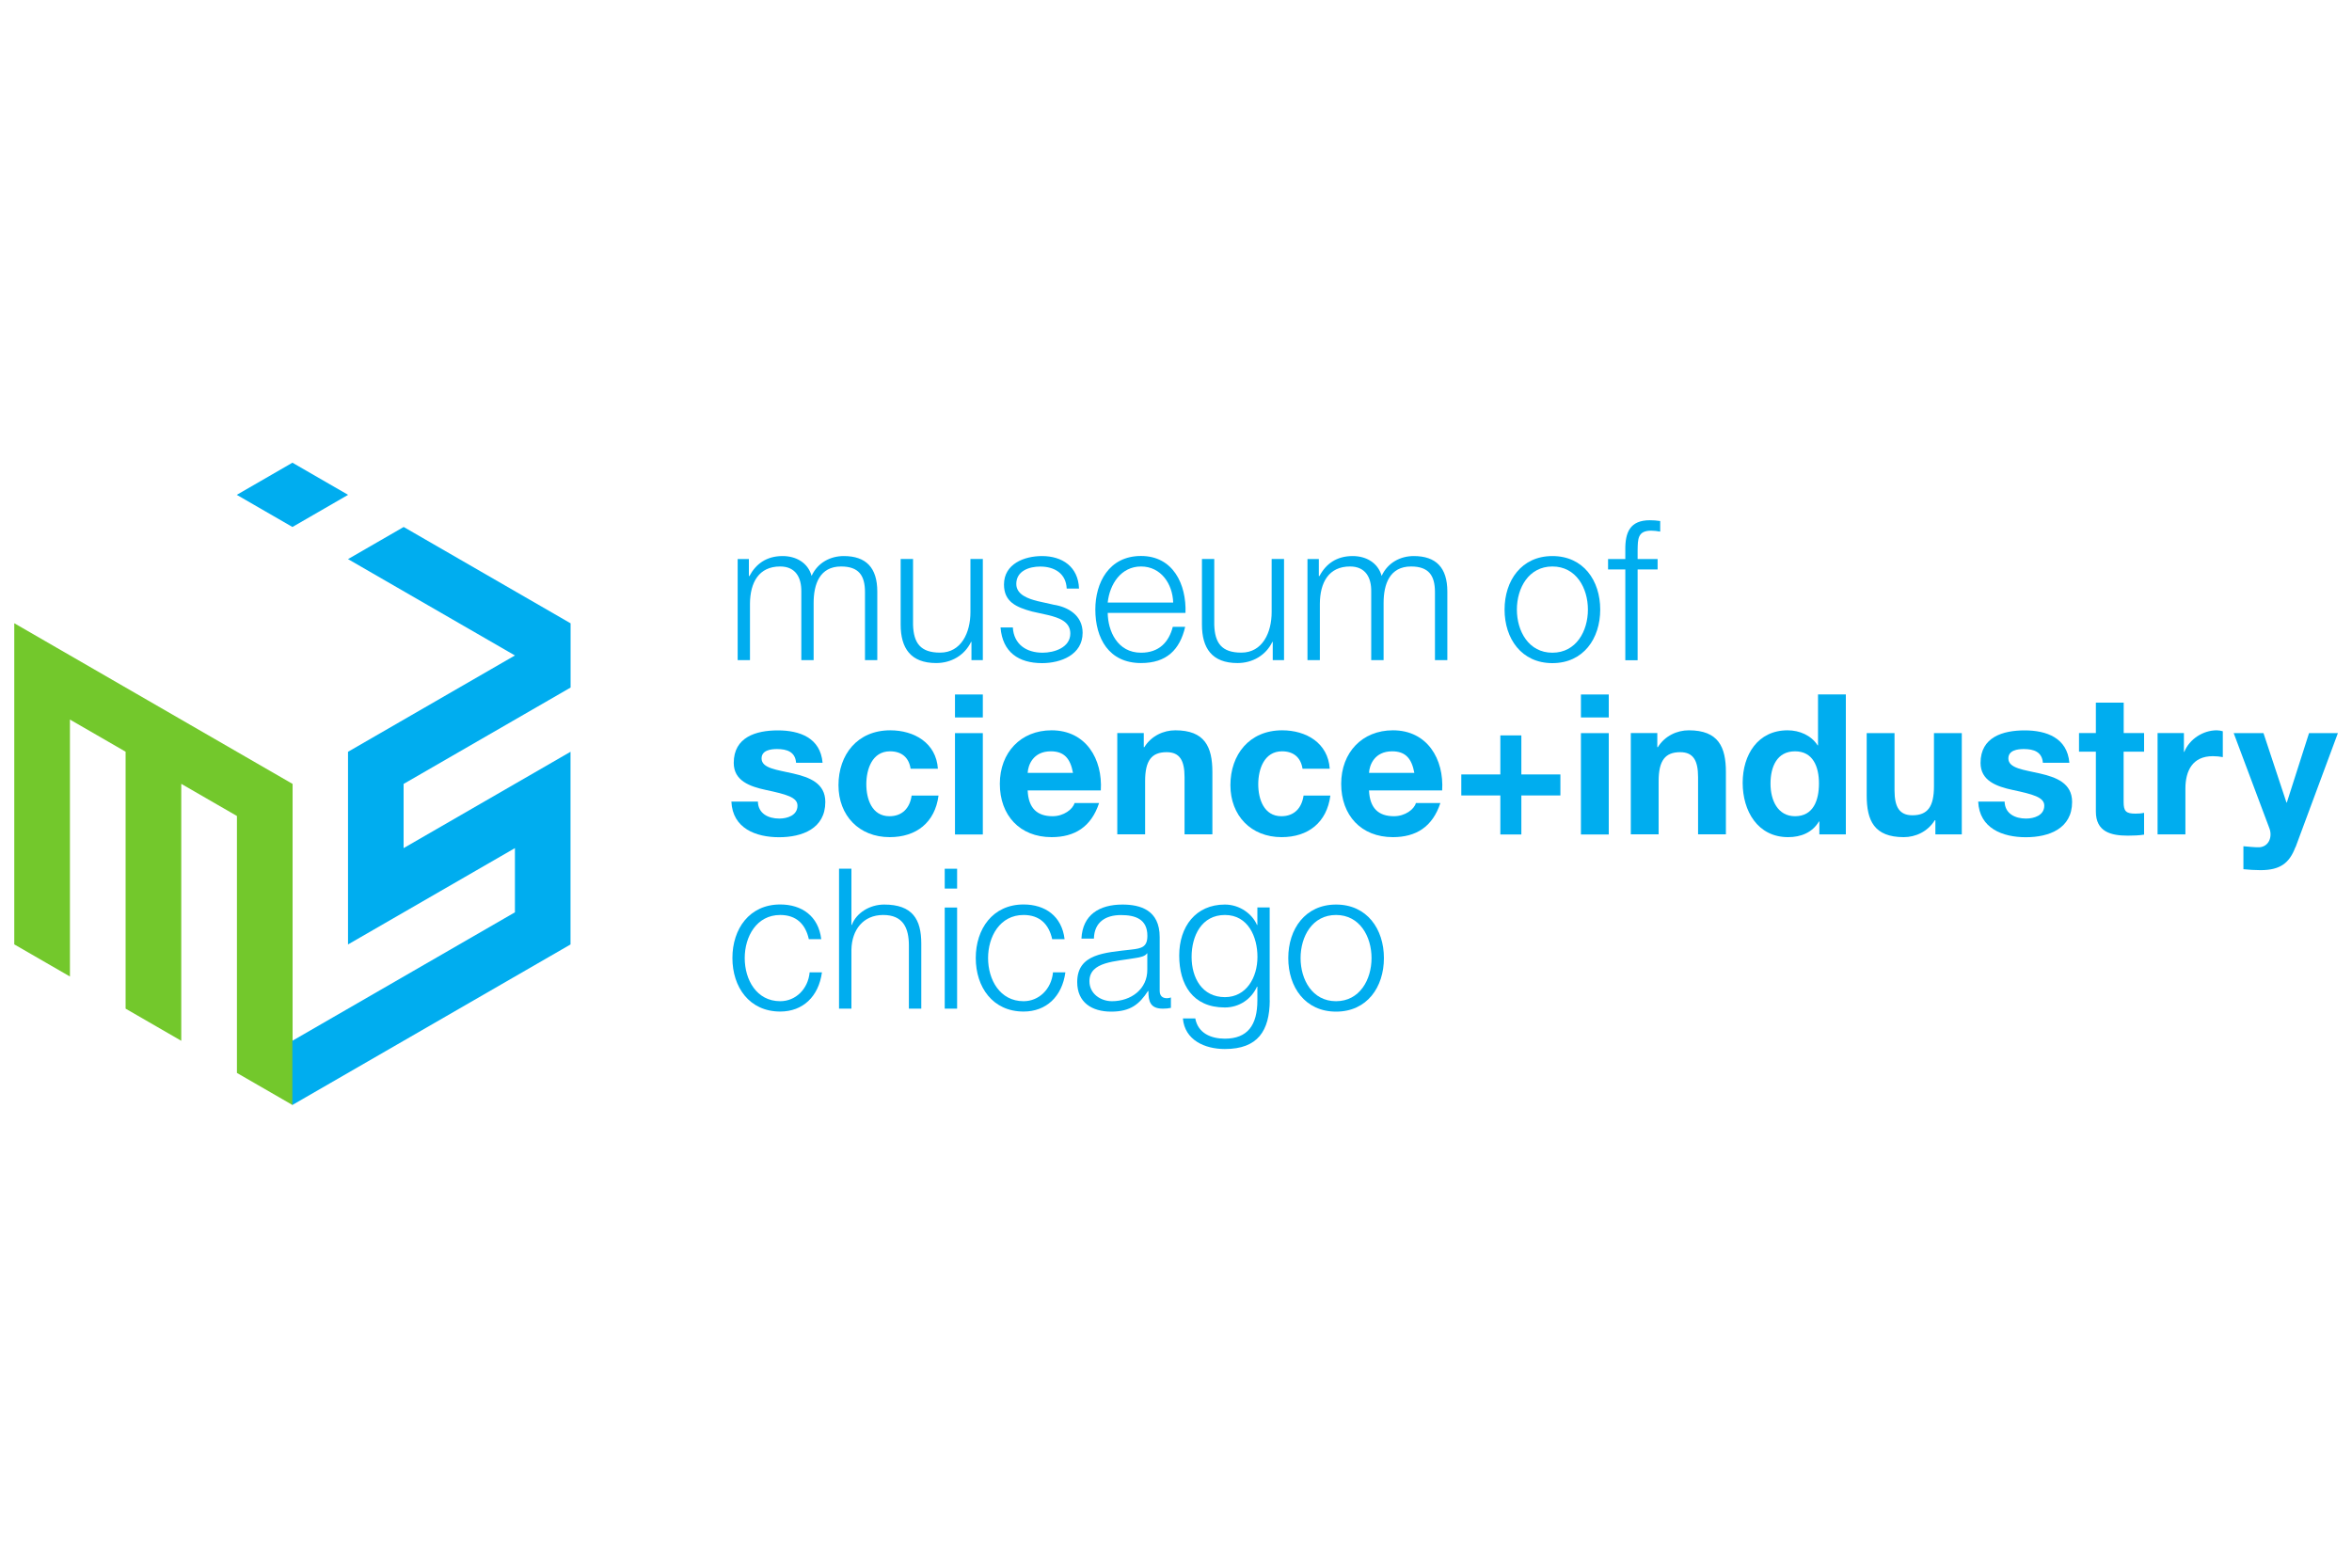 <?xml version="1.0" encoding="UTF-8"?><svg id="Layer_1" xmlns="http://www.w3.org/2000/svg" xmlns:xlink="http://www.w3.org/1999/xlink" viewBox="0 0 300 200"><defs><style>.cls-1{fill:none;}.cls-2{clip-path:url(#clippath);}.cls-3{fill:#00adef;}.cls-4{fill:#73c82c;}</style><clipPath id="clippath"><polygon class="cls-1" points="1.82 140.97 298.18 140.97 298.18 59.03 1.82 59.03 1.82 140.97 1.82 140.97"/></clipPath></defs><g id="layer1"><g id="g17308"><g id="g16782"><path id="path16784" class="cls-4" d="m1.82,79.51v40.97l7.1,4.1v-32.78l7.1,4.1v32.78l7.1,4.1v-32.78l7.1,4.1v32.78l7.1,4.1v-40.97L1.82,79.51Z"/></g><g id="g16786"><path id="path16788" class="cls-3" d="m72.78,87.71v-8.19l-21.29-12.29-7.1,4.1,21.29,12.29-21.29,12.29v24.58l21.29-12.29v8.19l-28.39,16.39v8.19l35.48-20.48v-24.58l-21.29,12.29v-8.19l21.29-12.29Zm-35.48-28.68l7.1,4.1-7.1,4.1-7.1-4.1,7.1-4.1Z"/></g><g id="g16790"><g class="cls-2"><g id="g16792"><g id="g16798"><path id="path16800" class="cls-3" d="m94.07,71.32h1.45v2.17h.07c.83-1.55,2.18-2.55,4.23-2.55,1.7,0,3.23.83,3.7,2.53.78-1.7,2.4-2.53,4.11-2.53,2.82,0,4.27,1.47,4.27,4.53v8.75h-1.57v-8.68c0-2.13-.8-3.27-3.05-3.27-2.72,0-3.5,2.25-3.5,4.65v7.3h-1.57v-8.75c.02-1.75-.7-3.2-2.7-3.2-2.73,0-3.83,2.05-3.85,4.75v7.2h-1.57v-12.9Z"/></g><g id="g16802"><path id="path16804" class="cls-3" d="m125.36,84.22h-1.45v-2.33h-.05c-.83,1.72-2.53,2.7-4.45,2.7-3.25,0-4.53-1.9-4.53-4.9v-8.38h1.58v8.4c.07,2.33.95,3.55,3.45,3.55,2.7,0,3.87-2.55,3.87-5.17v-6.78h1.58v12.9Z"/></g><g id="g16806"><path id="path16808" class="cls-3" d="m136.06,75.1c-.08-1.95-1.57-2.82-3.38-2.82-1.4,0-3.05.55-3.05,2.22,0,1.4,1.6,1.9,2.68,2.18l2.1.47c1.8.28,3.68,1.33,3.68,3.58,0,2.8-2.77,3.87-5.17,3.87-3,0-5.05-1.4-5.3-4.55h1.57c.12,2.13,1.7,3.22,3.8,3.22,1.47,0,3.53-.65,3.53-2.45,0-1.5-1.4-2-2.83-2.35l-2.03-.45c-2.05-.55-3.6-1.25-3.6-3.45,0-2.63,2.58-3.63,4.85-3.63,2.57,0,4.62,1.35,4.72,4.15h-1.57Z"/></g><g id="g16810"><path id="path16812" class="cls-3" d="m149.64,76.87c-.07-2.37-1.55-4.6-4.1-4.6s-4,2.25-4.25,4.6h8.35Zm-8.35,1.33c.03,2.3,1.23,5.07,4.25,5.07,2.3,0,3.55-1.35,4.05-3.3h1.58c-.68,2.93-2.38,4.62-5.63,4.62-4.1,0-5.83-3.15-5.83-6.83,0-3.4,1.72-6.83,5.83-6.83s5.8,3.63,5.67,7.26c0,0-9.93,0-9.93,0Z"/></g><g id="g16814"><path id="path16816" class="cls-3" d="m163.79,84.22h-1.45v-2.33h-.05c-.83,1.72-2.53,2.7-4.45,2.7-3.25,0-4.53-1.9-4.53-4.9v-8.38h1.57v8.4c.07,2.33.95,3.55,3.45,3.55,2.7,0,3.87-2.55,3.87-5.17v-6.78h1.58v12.9Z"/></g><g id="g16818"><path id="path16820" class="cls-3" d="m166.77,71.32h1.45v2.17h.08c.82-1.55,2.18-2.55,4.23-2.55,1.7,0,3.22.83,3.7,2.53.78-1.7,2.4-2.53,4.1-2.53,2.83,0,4.28,1.47,4.28,4.53v8.75h-1.58v-8.68c0-2.13-.8-3.27-3.05-3.27-2.72,0-3.5,2.25-3.5,4.65v7.3h-1.58v-8.75c.03-1.75-.7-3.2-2.7-3.2-2.73,0-3.83,2.05-3.85,4.75v7.2h-1.58v-12.9Z"/></g><g id="g16822"><path id="path16824" class="cls-3" d="m193.48,77.77c0,2.75,1.5,5.5,4.53,5.5s4.53-2.75,4.53-5.5-1.5-5.5-4.53-5.5-4.53,2.75-4.53,5.5m10.63,0c0,3.7-2.15,6.83-6.1,6.83s-6.1-3.13-6.1-6.83,2.15-6.83,6.1-6.83,6.1,3.12,6.1,6.83"/></g><g id="g16826"><path id="path16828" class="cls-3" d="m211.43,72.65h-2.55v11.58h-1.57v-11.58h-2.2v-1.33h2.2v-1.17c-.03-2.23.6-3.78,3.13-3.78.45,0,.82.03,1.32.1v1.35c-.43-.07-.78-.12-1.15-.12-1.75,0-1.7,1.1-1.73,2.5v1.12h2.55v1.33Z"/></g><g id="g16830"><path id="path16832" class="cls-3" d="m96.67,102.25c.03,1.55,1.33,2.18,2.73,2.18,1.02,0,2.32-.4,2.32-1.65,0-1.08-1.47-1.45-4.03-2-2.05-.44-4.1-1.17-4.1-3.45,0-3.3,2.85-4.15,5.63-4.15s5.43.95,5.7,4.13h-3.38c-.1-1.38-1.15-1.75-2.43-1.75-.8,0-1.97.15-1.97,1.2,0,1.27,2,1.45,4.03,1.92,2.08.48,4.1,1.23,4.1,3.63,0,3.4-2.95,4.5-5.9,4.5s-5.93-1.12-6.08-4.55h3.38Z"/></g><g id="g16834"><path id="path16836" class="cls-3" d="m116.15,98.08c-.22-1.45-1.15-2.23-2.63-2.23-2.28,0-3.02,2.3-3.02,4.2s.72,4.08,2.95,4.08c1.65,0,2.6-1.05,2.83-2.63h3.43c-.45,3.43-2.83,5.3-6.23,5.3-3.9,0-6.53-2.75-6.53-6.63s2.4-7,6.6-7c3.05,0,5.86,1.6,6.08,4.9h-3.48Z"/></g><path id="path16838" class="cls-3" d="m121.81,93.53h3.55v12.93h-3.55v-12.93Zm3.55-2h-3.55v-2.93h3.55v2.93Z"/><g id="g16840"><path id="path16842" class="cls-3" d="m136.86,98.6c-.33-1.8-1.1-2.75-2.83-2.75-2.25,0-2.9,1.75-2.95,2.75h5.78Zm-5.78,2.25c.1,2.25,1.2,3.28,3.18,3.28,1.42,0,2.57-.88,2.8-1.68h3.13c-1,3.05-3.13,4.35-6.06,4.35-4.07,0-6.6-2.8-6.6-6.8s2.68-6.83,6.6-6.83c4.4,0,6.53,3.69,6.28,7.67,0,0-9.33,0-9.33,0Z"/></g><g id="g16844"><path id="path16846" class="cls-3" d="m142.51,93.52h3.38v1.8h.07c.9-1.45,2.45-2.15,3.95-2.15,3.77,0,4.73,2.12,4.73,5.32v7.95h-3.55v-7.3c0-2.13-.62-3.18-2.28-3.18-1.93,0-2.75,1.07-2.75,3.7v6.78h-3.55v-12.93Z"/></g><g id="g16848"><path id="path16850" class="cls-3" d="m166.14,98.08c-.22-1.45-1.15-2.23-2.62-2.23-2.28,0-3.03,2.3-3.03,4.2s.73,4.08,2.95,4.08c1.65,0,2.6-1.05,2.83-2.63h3.42c-.45,3.43-2.83,5.3-6.22,5.3-3.9,0-6.53-2.75-6.53-6.63s2.4-7,6.6-7c3.05,0,5.85,1.6,6.07,4.9h-3.48Z"/></g><g id="g16852"><path id="path16854" class="cls-3" d="m180.4,98.6c-.33-1.8-1.1-2.75-2.83-2.75-2.25,0-2.9,1.75-2.95,2.75h5.78Zm-5.78,2.25c.1,2.25,1.2,3.28,3.18,3.28,1.43,0,2.58-.88,2.8-1.68h3.12c-1,3.05-3.12,4.35-6.05,4.35-4.07,0-6.6-2.8-6.6-6.8s2.68-6.83,6.6-6.83c4.4,0,6.53,3.69,6.28,7.67,0,0-9.33,0-9.33,0Z"/></g><g id="g16856"><path id="path16858" class="cls-3" d="m194.05,98.8h4.98v2.68h-4.98v4.98h-2.68v-4.98h-4.98v-2.68h4.98v-4.98h2.68v4.98Z"/></g><path id="path16860" class="cls-3" d="m201.65,93.53h3.55v12.93h-3.55v-12.93Zm3.55-2h-3.55v-2.93h3.55v2.93Z"/><g id="g16862"><path id="path16864" class="cls-3" d="m208.01,93.52h3.38v1.8h.07c.9-1.45,2.45-2.15,3.95-2.15,3.77,0,4.73,2.12,4.73,5.32v7.95h-3.55v-7.3c0-2.13-.62-3.18-2.28-3.18-1.92,0-2.75,1.07-2.75,3.7v6.78h-3.55v-12.93Z"/></g><g id="g16866"><path id="path16868" class="cls-3" d="m228.96,95.85c-2.33,0-3.13,2-3.13,4.13s.93,4.15,3.13,4.15c2.35,0,3.05-2.06,3.05-4.18s-.75-4.1-3.05-4.1m3.1,8.95h-.05c-.83,1.4-2.28,2-3.93,2-3.9,0-5.8-3.35-5.8-6.93s1.93-6.7,5.73-6.7c1.53,0,3.02.65,3.83,1.92h.05v-6.5h3.55v17.86h-3.38v-1.65Z"/></g><g id="g16870"><path id="path16872" class="cls-3" d="m250.24,106.45h-3.38v-1.8h-.08c-.9,1.45-2.45,2.15-3.95,2.15-3.78,0-4.73-2.12-4.73-5.32v-7.95h3.55v7.3c0,2.12.62,3.18,2.28,3.18,1.93,0,2.75-1.08,2.75-3.7v-6.78h3.55v12.93Z"/></g><g id="g16874"><path id="path16876" class="cls-3" d="m255.69,102.25c.03,1.55,1.33,2.18,2.73,2.18,1.03,0,2.33-.4,2.33-1.65,0-1.08-1.47-1.45-4.03-2-2.05-.44-4.1-1.17-4.1-3.45,0-3.3,2.85-4.15,5.63-4.15s5.43.95,5.7,4.13h-3.38c-.1-1.38-1.15-1.75-2.43-1.75-.8,0-1.97.15-1.97,1.2,0,1.27,2,1.45,4.03,1.92,2.08.48,4.1,1.23,4.1,3.63,0,3.4-2.95,4.5-5.9,4.5s-5.93-1.12-6.08-4.55h3.38Z"/></g><g id="g16878"><path id="path16880" class="cls-3" d="m270.87,93.52h2.61v2.38h-2.61v6.4c0,1.2.3,1.5,1.51,1.5.38,0,.72-.02,1.1-.1v2.78c-.6.1-1.38.13-2.08.13-2.17,0-4.07-.5-4.07-3.08v-7.63h-2.15v-2.38h2.15v-3.88h3.55v3.88Z"/></g><g id="g16882"><path id="path16884" class="cls-3" d="m275.18,93.52h3.38v2.4h.05c.65-1.63,2.4-2.75,4.13-2.75.25,0,.55.05.78.12v3.3c-.33-.07-.85-.12-1.27-.12-2.6,0-3.5,1.87-3.5,4.15v5.83h-3.55v-12.93Z"/></g><g id="g16886"><path id="path16888" class="cls-3" d="m292.78,108.08c-.78,2.08-2,2.93-4.45,2.93-.72,0-1.45-.05-2.18-.12v-2.93c.68.05,1.38.15,2.08.13,1.23-.13,1.63-1.4,1.23-2.43l-4.55-12.13h3.8l2.93,8.85h.05l2.83-8.85h3.68l-5.4,14.55Z"/></g><g id="g16890"><path id="path16892" class="cls-3" d="m103.17,119.83c-.42-1.93-1.6-3.1-3.65-3.1-3.02,0-4.53,2.75-4.53,5.5s1.5,5.5,4.53,5.5c1.95,0,3.55-1.53,3.75-3.68h1.57c-.42,3.1-2.45,5-5.32,5-3.95,0-6.1-3.13-6.1-6.83s2.15-6.83,6.1-6.83c2.75,0,4.88,1.48,5.23,4.43h-1.58Z"/></g><g id="g16894"><path id="path16896" class="cls-3" d="m107.02,110.82h1.58v7.18h.05c.58-1.55,2.3-2.6,4.13-2.6,3.62,0,4.73,1.9,4.73,4.98v8.3h-1.58v-8.05c0-2.23-.73-3.9-3.28-3.9s-4,1.9-4.05,4.42v7.53h-1.58v-17.86Z"/></g><path id="path16898" class="cls-3" d="m120.5,115.78h1.58v12.9h-1.58v-12.9Zm0-4.95h1.58v2.53h-1.58v-2.53Z"/><g id="g16900"><path id="path16902" class="cls-3" d="m134.21,119.83c-.42-1.93-1.6-3.1-3.65-3.1-3.02,0-4.53,2.75-4.53,5.5s1.5,5.5,4.53,5.5c1.95,0,3.55-1.53,3.75-3.68h1.58c-.42,3.1-2.45,5-5.33,5-3.95,0-6.1-3.13-6.1-6.83s2.15-6.83,6.1-6.83c2.75,0,4.88,1.48,5.23,4.43h-1.57Z"/></g><g id="g16904"><path id="path16906" class="cls-3" d="m146.34,121.63h-.05c-.2.37-.9.5-1.33.57-2.67.48-6,.45-6,2.98,0,1.58,1.4,2.55,2.88,2.55,2.4,0,4.53-1.52,4.5-4.05v-2.05Zm-8.4-1.9c.15-3.02,2.28-4.33,5.23-4.33,2.28,0,4.75.7,4.75,4.15v6.85c0,.6.3.95.93.95.18,0,.38-.05.5-.1v1.33c-.35.07-.6.1-1.02.1-1.6,0-1.85-.9-1.85-2.25h-.05c-1.1,1.68-2.23,2.63-4.7,2.63s-4.33-1.18-4.33-3.77c0-3.63,3.53-3.75,6.93-4.15,1.3-.15,2.02-.33,2.02-1.75,0-2.13-1.53-2.65-3.37-2.65-1.96,0-3.4.9-3.45,3,0,0-1.58,0-1.58,0Z"/></g><g id="g16908"><path id="path16910" class="cls-3" d="m160.39,122.08c0-2.53-1.17-5.35-4.15-5.35s-4.25,2.67-4.25,5.35,1.35,5.13,4.25,5.13c2.73,0,4.15-2.5,4.15-5.13m1.57,5.55c-.03,3.85-1.5,6.2-5.73,6.2-2.57,0-5.12-1.15-5.35-3.9h1.58c.35,1.9,2.03,2.58,3.77,2.58,2.9,0,4.15-1.73,4.15-4.88v-1.75h-.05c-.72,1.58-2.25,2.65-4.1,2.65-4.12,0-5.82-2.95-5.82-6.63s2.1-6.5,5.82-6.5c1.88,0,3.48,1.17,4.1,2.6h.05v-2.23h1.57v11.85Z"/></g><g id="g16912"><path id="path16914" class="cls-3" d="m165.89,122.23c0,2.75,1.5,5.5,4.52,5.5s4.53-2.75,4.53-5.5-1.5-5.5-4.53-5.5-4.52,2.75-4.52,5.5m10.63,0c0,3.7-2.15,6.83-6.1,6.83s-6.1-3.13-6.1-6.83,2.15-6.83,6.1-6.83,6.1,3.13,6.1,6.83"/></g></g></g></g></g></g></svg>